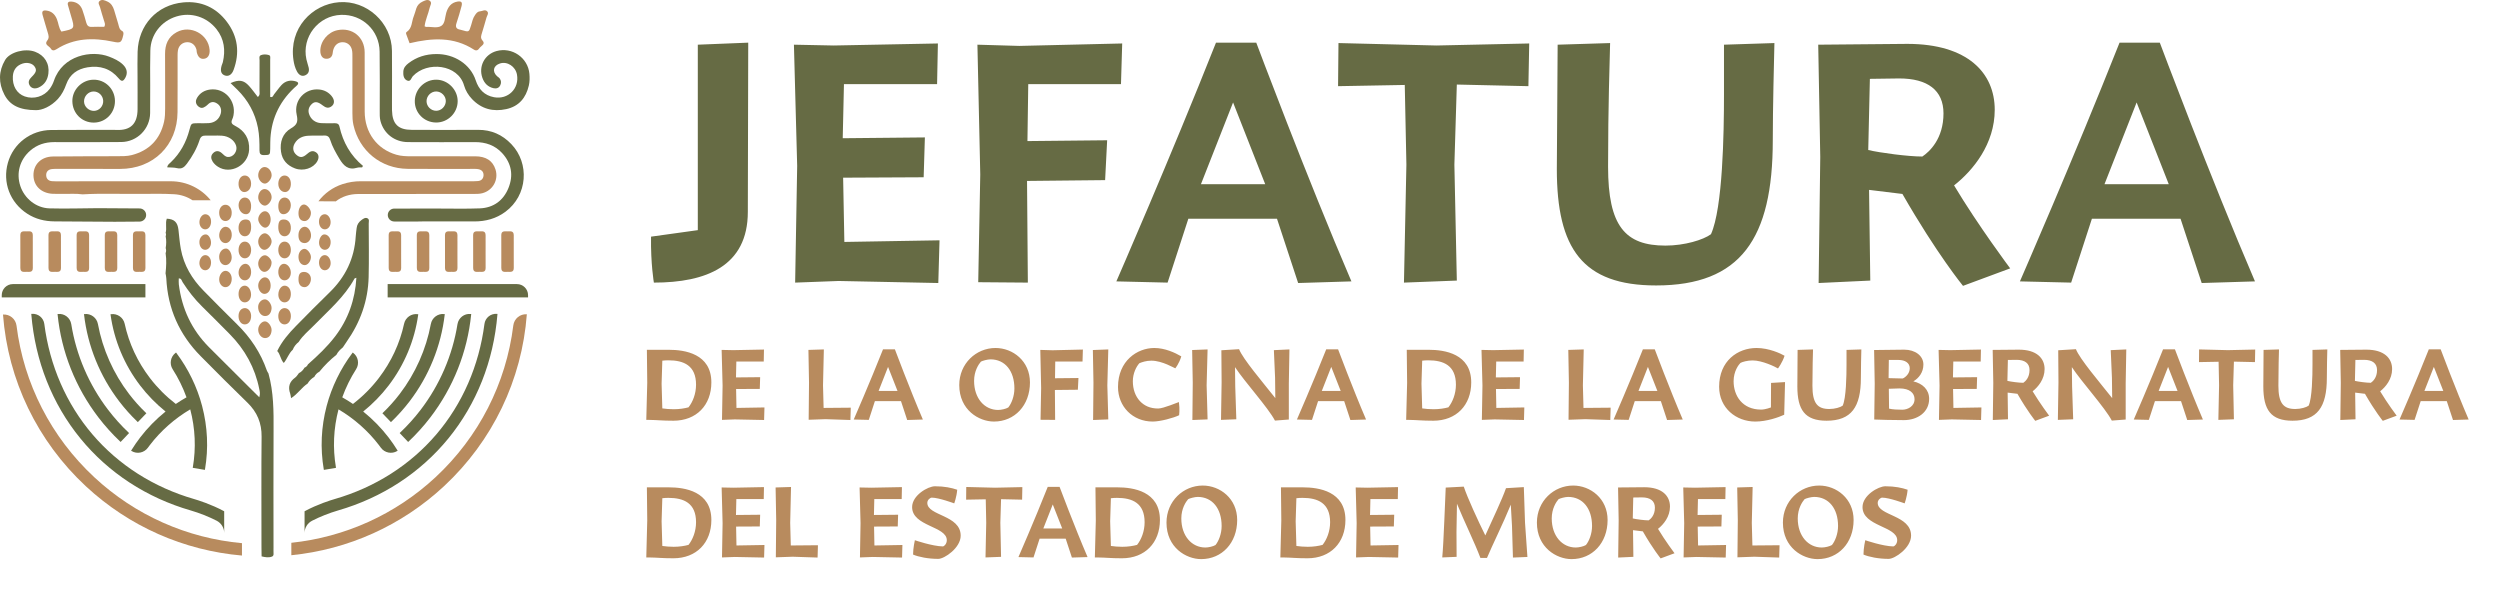 <svg width="418" height="99" viewBox="0 0 418 99" fill="none" xmlns="http://www.w3.org/2000/svg">
<path d="M48.928 58.498C48.272 59.093 48.032 59.986 47.45 60.691C46.871 60.062 46.882 59.228 46.352 58.692C47.119 57.095 48.252 55.766 49.48 54.516C51.334 52.628 53.193 50.744 55.093 48.901C57.756 46.319 59.26 43.221 59.479 39.512C59.507 39.041 59.579 38.573 59.635 38.104C59.698 37.556 59.982 37.129 60.415 36.809C60.716 36.585 61.062 36.309 61.445 36.502C61.796 36.676 61.649 37.086 61.65 37.393C61.658 40.367 61.709 43.343 61.637 46.315C61.542 50.291 60.246 53.89 57.956 57.14C57.742 57.447 57.539 57.763 57.331 58.075C56.901 58.431 56.502 58.812 56.25 59.322C55.196 60.161 54.244 61.103 53.399 62.151C53.022 62.341 52.74 62.625 52.558 63.005C52.088 63.289 51.701 63.656 51.428 64.136C50.42 64.797 49.778 65.882 48.666 66.576C48.606 66.25 48.595 66.019 48.52 65.811C48.123 64.703 48.386 63.824 49.356 63.129C49.61 62.948 49.773 62.638 49.976 62.388C50.394 62.192 50.685 61.865 50.913 61.473C51.187 61.371 51.375 61.178 51.495 60.915C53.123 59.475 54.707 57.986 56.028 56.255C58.228 53.372 59.373 50.097 59.587 46.445C59.432 46.511 59.303 46.523 59.268 46.587C57.584 49.667 54.925 51.907 52.527 54.373C51.642 55.283 50.631 56.078 49.943 57.168C49.504 57.523 49.152 57.945 48.947 58.477L48.928 58.498Z" fill="#666B44"/>
<path d="M24.436 35.951C24.436 35.346 23.946 34.854 23.34 34.851C21.01 34.835 18.682 34.821 16.354 34.807C13.659 34.825 10.963 34.914 8.271 34.839C6.035 34.776 4.09 33.187 3.399 31.1C2.685 28.944 3.307 26.708 5.042 25.195C6.199 24.184 7.563 23.758 9.087 23.759C12.815 23.762 16.544 23.782 20.272 23.746C22.93 23.72 25.068 21.565 25.102 18.913C25.122 17.357 25.114 15.801 25.115 14.245C25.119 10.613 25.071 12.076 25.138 8.443C25.186 5.769 26.965 3.536 29.485 2.758C31.963 1.992 34.583 2.82 36.211 4.894C37.505 6.542 37.716 8.405 37.263 10.388C37.221 10.57 37.126 10.74 37.072 10.92C36.795 11.818 36.953 12.364 37.549 12.601C38.158 12.843 38.743 12.536 39.052 11.698C40.113 8.829 39.781 6.106 37.941 3.659C36.133 1.25 33.624 0.119 30.639 0.402C26.211 0.823 23.151 4.198 23.008 8.639C22.963 10.005 22.994 11.375 22.996 12.743C22.997 16.282 23.015 14.723 23.001 18.263C22.992 20.751 21.774 21.828 19.504 21.724C19.079 21.703 18.653 21.716 18.227 21.717C15.01 21.72 11.794 21.71 8.576 21.734C5.157 21.757 2.234 23.982 1.32 27.217C0.39 30.506 1.67 33.86 4.549 35.727C5.942 36.632 7.48 37.004 9.122 37.016C12.478 37.04 15.835 37.06 19.193 37.081C20.575 37.072 21.959 37.061 23.341 37.051C23.946 37.046 24.436 36.555 24.436 35.951Z" fill="#666B44"/>
<path d="M69.939 37.024C73.062 37.024 76.186 37.025 79.309 37.023C81.206 37.023 82.954 36.557 84.499 35.415C88.23 32.658 88.575 27.314 85.493 24.094C83.98 22.514 82.146 21.697 79.931 21.71C76.239 21.733 72.548 21.726 68.857 21.713C66.563 21.707 65.594 20.733 65.542 18.43C65.534 18.004 65.538 17.579 65.538 17.155C65.539 12.576 65.566 13.095 65.536 8.516C65.504 3.781 61.308 0.016 56.691 0.37C52.193 0.714 48.267 4.714 49.07 10.067C49.167 10.716 49.335 11.366 49.655 11.952C50.01 12.601 50.514 12.826 51.04 12.586C51.611 12.329 51.738 11.851 51.608 11.29C51.499 10.831 51.332 10.387 51.232 9.928C50.415 6.202 53.226 2.604 57.038 2.486C60.548 2.376 63.434 5.072 63.472 8.622C63.525 13.625 63.49 13.531 63.49 18.535C63.49 19.101 63.47 19.668 63.611 20.224C64.149 22.315 65.952 23.742 68.193 23.758C71.931 23.784 75.67 23.768 79.409 23.76C81.198 23.755 82.767 24.285 83.987 25.63C85.536 27.337 85.865 29.324 85.019 31.422C84.169 33.528 82.519 34.745 80.227 34.839C77.864 34.933 75.495 34.867 73.13 34.869C70.726 34.871 68.324 34.873 65.92 34.874C65.319 34.875 64.832 35.363 64.838 35.963C64.842 36.557 65.326 37.035 65.922 37.035H69.939V37.024Z" fill="#666B44"/>
<path d="M28.568 30.307C22.367 30.291 16.168 30.313 9.967 30.318C9.542 30.318 9.114 30.324 8.69 30.291C8.077 30.243 7.725 29.872 7.722 29.276C7.72 28.67 8.109 28.33 8.702 28.264C9.076 28.223 9.457 28.231 9.836 28.231C13.244 28.235 16.651 28.24 20.059 28.244C25.647 28.251 29.658 24.304 29.684 18.736C29.706 14.062 29.689 14.485 29.694 9.812C29.694 9.341 29.674 8.861 29.754 8.401C29.898 7.574 30.553 7.051 31.337 7.054C32.07 7.058 32.638 7.522 32.851 8.303C32.887 8.438 32.867 8.587 32.898 8.725C33.088 9.53 33.503 9.908 34.105 9.831C34.76 9.749 35.116 9.182 35.046 8.33C34.833 5.714 31.856 4.113 29.544 5.38C28.099 6.171 27.589 7.444 27.597 9.038C27.622 13.758 27.602 13.382 27.61 18.102C27.611 18.861 27.596 19.619 27.43 20.357C26.764 23.303 24.938 25.177 22.027 25.931C21.217 26.142 20.336 26.112 19.487 26.119C15.936 26.146 12.386 26.112 8.837 26.166C6.854 26.197 5.556 27.533 5.595 29.349C5.632 31.1 6.918 32.319 8.838 32.406C9.358 32.43 9.88 32.396 10.4 32.412C11.533 32.448 12.67 32.33 13.8 32.496C17.104 32.302 20.412 32.457 23.718 32.419C25.514 32.398 27.314 32.372 29.106 32.474C30.266 32.539 31.314 32.906 32.196 33.487H35.232C33.682 31.564 31.278 30.314 28.568 30.307Z" fill="#B88B5E"/>
<path d="M59.92 32.436C63.139 32.423 66.357 32.433 69.576 32.433V32.426C72.747 32.426 75.919 32.426 79.09 32.425C79.61 32.425 80.127 32.442 80.641 32.307C82.399 31.848 83.394 30.073 82.85 28.345C82.39 26.882 81.269 26.139 79.447 26.134C75.896 26.124 72.347 26.133 68.797 26.131C67.945 26.13 67.094 26.112 66.265 25.869C63.018 24.922 60.985 22.174 60.977 18.654C60.965 13.649 60.995 13.741 60.971 8.738C60.959 6.179 58.871 4.527 56.402 5.051C54.803 5.389 53.556 6.904 53.556 8.502C53.558 9.284 53.917 9.807 54.525 9.826C55.201 9.847 55.57 9.481 55.635 8.806C55.655 8.618 55.688 8.429 55.748 8.252C56.005 7.475 56.575 7.047 57.314 7.058C58.038 7.068 58.655 7.535 58.838 8.308C58.935 8.714 58.922 9.149 58.922 9.572C58.926 14.389 58.926 14.107 58.922 18.924C58.922 19.587 58.947 20.242 59.094 20.893C60.068 25.228 63.693 28.188 68.159 28.231C71.708 28.263 75.258 28.237 78.809 28.24C79.187 28.24 79.572 28.217 79.941 28.279C80.525 28.374 80.887 28.733 80.846 29.349C80.808 29.884 80.472 30.217 79.935 30.27C79.467 30.317 78.99 30.306 78.517 30.306C72.457 30.309 66.399 30.316 60.34 30.303C59.285 30.3 58.269 30.462 57.272 30.784C55.621 31.318 54.236 32.346 53.24 33.652L56.135 33.669C57.177 32.861 58.438 32.443 59.92 32.436Z" fill="#B88B5E"/>
<path d="M82.995 8.543C81.036 9.095 79.98 11.091 80.653 13.01C80.969 13.909 81.569 14.543 82.535 14.751C82.99 14.847 83.402 14.728 83.627 14.295C83.833 13.895 83.822 13.467 83.535 13.096C83.425 12.952 83.24 12.864 83.103 12.736C82.257 11.95 82.488 10.967 83.599 10.611C84.82 10.217 86.19 11.113 86.437 12.466C86.864 14.8 84.946 16.691 82.605 16.256C80.986 15.956 80.028 14.923 79.542 13.437C78.657 10.732 75.925 8.994 72.93 9.038C71.224 9.043 69.674 9.52 68.311 10.561C67.847 10.915 67.474 11.322 67.436 11.948C67.401 12.541 67.468 13.152 68.021 13.441C68.656 13.773 68.761 13.025 69.037 12.731C71.424 10.185 76.578 10.745 77.589 14.283C77.837 15.15 78.313 15.925 78.941 16.582C80.515 18.23 82.453 18.718 84.64 18.245C86.767 17.785 87.937 16.361 88.418 14.314C88.57 13.668 88.575 13.003 88.516 12.343C88.276 9.641 85.608 7.809 82.995 8.543Z" fill="#666B44"/>
<path d="M0.859 10.026C-0.26 11.912 -0.266 13.896 0.728 15.816C1.662 17.614 3.265 18.401 6.009 18.419C7.026 18.44 8.51 17.818 9.692 16.531C10.337 15.828 10.757 14.982 11.078 14.086C11.679 12.404 12.953 11.528 14.655 11.253C16.714 10.92 18.48 11.462 19.851 13.111C20.332 13.688 20.61 13.634 20.966 12.977C21.376 12.221 21.245 11.473 20.561 10.805C19.904 10.166 19.089 9.799 18.246 9.472C15.3 8.331 10.464 9.249 9.025 13.482C8.86 13.966 8.615 14.444 8.314 14.855C7.363 16.149 5.634 16.652 4.138 16.124C2.804 15.653 2.047 14.36 2.15 12.731C2.217 11.684 2.768 10.964 3.752 10.635C4.556 10.368 5.422 10.583 5.795 11.145C6.176 11.715 6.066 12.107 5.258 12.899C4.844 13.305 4.649 13.738 4.957 14.28C5.233 14.768 5.823 14.925 6.458 14.634C7.442 14.181 7.95 13.364 8.088 12.313C8.308 10.635 7.45 9.241 5.849 8.648C4.198 8.037 1.647 8.699 0.859 10.026Z" fill="#666B44"/>
<path d="M43.107 16.215C42.595 15.567 42.148 14.934 41.632 14.363C40.75 13.385 39.941 13.264 38.55 13.895C38.995 14.328 39.345 14.662 39.689 15.001C41.479 16.775 42.646 18.896 43.128 21.364C43.37 22.606 43.391 23.878 43.385 25.142C43.383 25.71 43.565 25.943 44.165 25.933C45.111 25.916 45.164 25.898 45.18 24.896C45.185 24.528 45.187 24.161 45.192 23.794C45.238 20.227 46.554 17.21 49.14 14.746C49.317 14.578 49.51 14.423 49.683 14.251C49.99 13.95 49.839 13.718 49.516 13.618C48.578 13.329 47.722 13.505 47.049 14.237C46.608 14.716 46.244 15.264 45.827 15.766C45.669 15.959 45.634 16.348 45.177 16.202V14.623C45.178 13.072 45.182 11.522 45.176 9.972C45.175 9.697 45.278 9.309 44.959 9.208C44.539 9.076 44.052 9.051 43.635 9.217C43.254 9.37 43.403 9.787 43.4 10.092C43.386 11.765 43.4 13.437 43.388 15.108C43.386 15.476 43.526 15.902 43.107 16.215Z" fill="#666B44"/>
<path d="M41.651 25.055C41.754 23.222 40.93 21.863 39.301 21.037C38.779 20.772 38.56 20.517 38.826 19.96C38.926 19.748 38.998 19.518 39.039 19.287C39.5 16.822 37.54 14.657 35.13 14.97C34.187 15.093 33.429 15.546 32.941 16.368C32.681 16.805 32.68 17.286 33.043 17.681C33.31 17.97 33.669 18.144 34.064 17.962C34.316 17.847 34.557 17.674 34.748 17.476C35.219 16.991 35.719 16.944 36.275 17.292C36.862 17.657 37.101 18.318 36.904 19.01C36.648 19.909 35.943 20.504 34.941 20.585C34.33 20.634 33.712 20.595 33.097 20.6C31.973 20.608 31.964 20.606 31.686 21.672C31.138 23.772 30.146 25.616 28.562 27.127C28.336 27.344 28.019 27.514 27.961 27.98C28.514 28.019 29.078 27.984 29.6 28.114C30.388 28.309 30.822 27.951 31.25 27.374C32.158 26.15 32.907 24.844 33.373 23.395C33.55 22.846 33.848 22.652 34.401 22.67C35.3 22.698 36.202 22.634 37.097 22.689C38.267 22.762 39.22 23.481 39.488 24.392C39.755 25.299 38.995 26.313 38.102 26.247C37.63 26.212 37.379 25.845 37.056 25.576C36.604 25.2 36.115 25.141 35.657 25.58C35.208 26.01 35.246 26.501 35.544 26.993C35.769 27.361 36.084 27.648 36.447 27.882C38.541 29.228 41.504 27.636 41.651 25.055Z" fill="#666B44"/>
<path d="M53.96 17.628C54.467 18.029 54.953 18.178 55.485 17.734C55.96 17.335 55.955 16.705 55.469 16.092C54.946 15.433 54.253 15.065 53.413 14.969C51.035 14.698 49.075 16.739 49.604 19.175C49.853 20.323 49.71 20.843 48.665 21.452C47.244 22.279 46.757 23.742 46.987 25.375C47.184 26.766 48.028 27.67 49.319 28.155C50.728 28.685 52.404 28.128 53.056 26.953C53.391 26.347 53.311 25.778 52.814 25.456C52.218 25.069 51.779 25.36 51.31 25.771C50.609 26.387 50.147 26.389 49.574 25.906C48.988 25.413 48.863 24.696 49.265 23.993C49.755 23.136 50.557 22.756 51.497 22.698C52.393 22.643 53.294 22.706 54.192 22.663C54.767 22.635 55.05 22.877 55.212 23.399C55.565 24.531 56.158 25.549 56.765 26.566C57.442 27.703 58.233 28.502 59.704 28.047C59.965 27.966 60.263 28.002 60.543 27.985C60.591 27.903 60.641 27.821 60.689 27.739C58.594 26.001 57.35 23.774 56.764 21.181C56.655 20.704 56.389 20.595 55.963 20.602C55.205 20.613 54.447 20.631 53.692 20.588C52.699 20.533 51.968 19.946 51.677 19.072C51.478 18.473 51.614 17.95 52.025 17.501C52.565 16.913 53.083 16.936 53.96 17.628Z" fill="#666B44"/>
<path d="M71.85 0.127C71.471 -0.15 71.025 0.096 70.643 0.271C70.155 0.494 69.792 0.863 69.614 1.381C69.462 1.826 69.36 2.292 69.179 2.724C68.81 3.603 68.948 4.705 68.002 5.34C67.769 5.496 67.951 5.775 68.023 5.988C68.158 6.383 68.313 6.774 68.482 7.229C72.256 6.329 75.867 6.121 79.229 8.29C79.692 8.588 79.954 8.344 80.171 8.039C80.435 7.667 81.216 7.38 80.696 6.807C80.268 6.334 80.462 5.951 80.579 5.526C80.817 4.665 81.12 3.82 81.335 2.953C81.42 2.613 81.775 2.23 81.461 1.899C81.109 1.528 80.668 1.864 80.261 1.896C79.812 1.931 79.631 2.232 79.416 2.537C79.05 3.051 78.939 3.656 78.762 4.241C78.414 5.388 78.408 5.385 77.228 5.036C77.138 5.009 77.049 4.976 76.957 4.962C76.296 4.857 76.106 4.52 76.324 3.874C76.639 2.937 76.915 1.988 77.168 1.032C77.343 0.371 77.14 0.156 76.484 0.265C75.417 0.443 74.899 1.171 74.609 2.147C74.383 2.901 74.432 3.911 73.787 4.326C73.107 4.763 72.131 4.442 71.288 4.502C71.204 4.508 71.113 4.446 70.993 4.403C71.113 3.324 71.609 2.341 71.843 1.29C71.929 0.898 72.298 0.454 71.85 0.127Z" fill="#B88B5E"/>
<path d="M10.27 5.281C9.808 4.661 9.787 3.873 9.504 3.181C9.171 2.368 8.608 1.861 7.724 1.76C7.153 1.693 6.961 1.909 7.12 2.497C7.39 3.496 7.708 4.484 7.995 5.48C8.123 5.922 8.269 6.317 7.891 6.791C7.339 7.483 8.249 7.702 8.497 8.128C8.722 8.517 9.045 8.483 9.448 8.226C12.387 6.351 15.585 6.265 18.872 6.965C20.137 7.235 20.314 7.149 20.598 5.911C20.666 5.618 20.71 5.344 20.401 5.171C19.923 4.904 19.895 4.407 19.76 3.966C19.525 3.201 19.314 2.428 19.074 1.664C18.886 1.063 18.571 0.538 17.967 0.264C17.54 0.069 17.049 -0.174 16.641 0.181C16.296 0.481 16.649 0.89 16.731 1.23C16.908 1.961 17.17 2.671 17.374 3.396C17.47 3.736 17.681 4.082 17.426 4.484C16.719 4.484 16.012 4.457 15.31 4.494C14.771 4.522 14.554 4.241 14.424 3.79C14.216 3.066 14.027 2.332 13.766 1.627C13.461 0.807 12.835 0.337 11.949 0.265C11.493 0.228 11.206 0.373 11.376 0.92C11.558 1.505 11.709 2.098 11.885 2.685C12.529 4.818 12.531 4.817 10.27 5.281Z" fill="#B88B5E"/>
<path d="M71.318 16.902C71.323 16.033 72.071 15.288 72.935 15.293C73.801 15.298 74.553 16.059 74.54 16.913C74.525 17.787 73.782 18.526 72.921 18.523C72.046 18.519 71.312 17.777 71.318 16.902ZM76.523 16.906C76.523 15.015 74.927 13.38 73.028 13.325C71.06 13.267 69.401 14.86 69.354 16.849C69.306 18.843 70.884 20.462 72.897 20.485C74.874 20.509 76.524 18.881 76.523 16.906Z" fill="#666B44"/>
<path d="M17.255 16.86C17.292 17.75 16.587 18.521 15.718 18.541C14.847 18.56 14.064 17.828 14.051 16.979C14.037 16.095 14.742 15.328 15.599 15.296C16.475 15.264 17.218 15.967 17.255 16.86ZM12.097 16.913C12.119 18.946 13.702 20.519 15.706 20.499C17.688 20.48 19.244 18.871 19.221 16.866C19.199 14.853 17.559 13.263 15.573 13.327C13.653 13.389 12.075 15.016 12.097 16.913Z" fill="#666B44"/>
<path d="M25.074 63.215C22.983 60.48 21.559 57.421 20.843 54.123C20.619 53.087 19.617 52.386 18.568 52.533L18.476 52.545L18.489 52.638C19.08 56.914 20.791 61.004 23.436 64.462C24.658 66.061 26.087 67.523 27.681 68.809C26.076 70.102 24.644 71.568 23.419 73.169C22.901 73.847 22.411 74.556 21.965 75.28L21.916 75.36L21.995 75.408C22.899 75.963 24.098 75.722 24.726 74.86C24.835 74.711 24.945 74.563 25.057 74.416C26.871 72.044 29.204 69.982 31.809 68.445C32.646 71.649 32.791 74.907 32.242 78.13L32.228 78.222L34.259 78.566L34.275 78.474C34.875 74.948 34.713 71.385 33.793 67.884C32.963 64.72 31.474 61.654 29.489 59.018L29.433 58.942L29.357 58.998C28.511 59.634 28.293 60.832 28.863 61.725C29.807 63.203 30.587 64.786 31.183 66.432C30.566 66.78 29.965 67.153 29.393 67.54C27.761 66.283 26.309 64.829 25.074 63.215Z" fill="#666B44"/>
<path d="M14.136 52.512L14.044 52.522L14.054 52.615C14.667 57.871 16.702 62.887 19.941 67.12C20.858 68.321 21.88 69.462 22.978 70.515L23.045 70.58L24.474 69.098L24.406 69.032C23.384 68.053 22.434 66.991 21.58 65.874C18.955 62.442 17.154 58.397 16.372 54.176C16.177 53.12 15.191 52.389 14.136 52.512Z" fill="#666B44"/>
<path d="M9.715 52.497L9.623 52.506L9.632 52.599C10.259 58.831 12.616 64.772 16.447 69.78C17.546 71.217 18.774 72.58 20.099 73.834L20.166 73.897L21.584 72.405L21.516 72.341C20.271 71.164 19.118 69.883 18.086 68.533C14.876 64.338 12.744 59.382 11.917 54.203C11.748 53.139 10.778 52.389 9.715 52.497Z" fill="#666B44"/>
<path d="M32.456 83.442C25.713 81.495 19.835 77.757 15.457 72.629C11.087 67.513 8.305 61.128 7.409 54.163C7.275 53.132 6.359 52.392 5.323 52.477L5.229 52.485L5.237 52.578C5.882 60.353 8.716 67.519 13.437 73.3C18.134 79.053 24.519 83.221 31.902 85.352C33.321 85.763 34.935 86.401 36.221 87.063C36.999 87.463 37.484 88.252 37.484 89.12V85.483C35.298 84.306 33.091 83.626 32.456 83.442Z" fill="#666B44"/>
<path d="M74.355 52.615L74.365 52.523L74.272 52.512C73.213 52.388 72.232 53.12 72.037 54.176C71.254 58.397 69.454 62.442 66.829 65.874C65.976 66.99 65.024 68.053 64.003 69.033L63.935 69.097L65.364 70.58L65.431 70.515C66.529 69.461 67.552 68.32 68.469 67.122C71.707 62.886 73.741 57.87 74.355 52.615Z" fill="#666B44"/>
<path d="M68.31 73.833C69.635 72.581 70.863 71.217 71.961 69.781C75.792 64.772 78.149 58.831 78.777 52.6L78.787 52.507L78.693 52.497C77.63 52.391 76.662 53.14 76.491 54.203C75.665 59.383 73.532 64.339 70.323 68.534C69.292 69.882 68.137 71.165 66.892 72.342L66.824 72.405L68.242 73.897L68.31 73.833Z" fill="#666B44"/>
<path d="M63.351 74.416C63.463 74.562 63.573 74.711 63.682 74.86C64.309 75.722 65.509 75.963 66.412 75.409L66.492 75.359L66.442 75.28C65.998 74.559 65.509 73.848 64.989 73.168C63.765 71.568 62.332 70.102 60.727 68.809C62.323 67.523 63.75 66.061 64.972 64.462C67.617 61.003 69.329 56.914 69.92 52.637L69.933 52.546L69.84 52.532C68.788 52.388 67.791 53.087 67.565 54.124C66.849 57.422 65.427 60.48 63.334 63.215C62.101 64.829 60.647 66.284 59.016 67.541C58.443 67.153 57.842 66.78 57.226 66.433C57.822 64.786 58.601 63.203 59.545 61.725C60.116 60.832 59.899 59.634 59.051 58.998L58.977 58.943L58.92 59.018C56.935 61.653 55.447 64.719 54.615 67.884C53.696 71.385 53.533 74.948 54.133 78.474L54.149 78.566L56.181 78.222L56.165 78.13C55.617 74.906 55.762 71.649 56.599 68.445C59.205 69.982 61.538 72.045 63.351 74.416Z" fill="#666B44"/>
<path d="M52.187 87.064C53.473 86.403 55.088 85.764 56.506 85.353C63.888 83.222 70.274 79.054 74.973 73.301C79.691 67.52 82.527 60.355 83.17 52.579L83.18 52.486L83.085 52.478C82.05 52.395 81.132 53.133 81 54.164C80.104 61.129 77.321 67.514 72.953 72.63C68.573 77.758 62.694 81.496 55.951 83.444C55.318 83.627 53.11 84.307 50.923 85.484V89.12C50.924 88.252 51.408 87.464 52.187 87.064Z" fill="#666B44"/>
<path d="M88.291 49.723H64.815V47.5H86.433C87.46 47.5 88.291 48.33 88.291 49.353V49.723Z" fill="#666B44"/>
<path d="M0.294 49.723H24.314V47.5H2.151C1.125 47.5 0.294 48.33 0.294 49.353V49.723Z" fill="#666B44"/>
<path d="M85.899 42.303C85.905 41.759 85.903 41.235 85.9 40.685V40.346H85.898C85.897 40.031 85.897 39.707 85.9 39.359C85.908 38.517 85.294 38.692 84.804 38.685C84.344 38.68 83.813 38.581 83.814 39.325C83.818 40.217 83.819 41.032 83.819 41.832C83.813 42.376 83.816 42.901 83.819 43.451C83.819 43.563 83.819 43.676 83.818 43.789H83.82C83.821 44.104 83.821 44.428 83.818 44.776C83.81 45.619 84.424 45.443 84.914 45.449C85.374 45.455 85.906 45.555 85.903 44.809C85.9 43.918 85.899 43.104 85.899 42.303Z" fill="#B88B5E"/>
<path d="M81.192 42.303C81.198 41.759 81.195 41.235 81.193 40.685V40.346H81.191C81.19 40.031 81.19 39.707 81.193 39.359C81.201 38.517 80.587 38.692 80.097 38.685C79.638 38.68 79.106 38.581 79.108 39.325C79.112 40.217 79.112 41.032 79.112 41.832C79.106 42.376 79.11 42.901 79.112 43.451V43.789H79.113C79.114 44.104 79.114 44.428 79.111 44.776C79.103 45.619 79.717 45.443 80.207 45.449C80.666 45.455 81.199 45.555 81.196 44.809C81.193 43.918 81.192 43.104 81.192 42.303Z" fill="#B88B5E"/>
<path d="M76.484 42.303C76.49 41.759 76.488 41.235 76.486 40.685V40.346H76.483C76.482 40.031 76.482 39.707 76.486 39.359C76.494 38.517 75.879 38.692 75.39 38.685C74.93 38.68 74.399 38.581 74.4 39.325C74.403 40.217 74.404 41.032 74.404 41.832C74.399 42.376 74.401 42.901 74.404 43.451C74.404 43.563 74.404 43.676 74.403 43.789H74.405C74.407 44.104 74.407 44.428 74.403 44.776C74.395 45.619 75.01 45.443 75.499 45.449C75.959 45.455 76.491 45.555 76.488 44.809C76.486 43.918 76.484 43.104 76.484 42.303Z" fill="#B88B5E"/>
<path d="M71.778 42.303C71.784 41.759 71.781 41.235 71.779 40.685V40.346H71.777C71.776 40.031 71.776 39.707 71.779 39.359C71.787 38.517 71.173 38.692 70.683 38.685C70.223 38.68 69.692 38.581 69.693 39.325C69.697 40.217 69.698 41.032 69.698 41.832C69.692 42.376 69.694 42.901 69.698 43.451C69.698 43.563 69.698 43.676 69.697 43.789H69.699C69.7 44.104 69.7 44.428 69.697 44.776C69.689 45.619 70.303 45.443 70.793 45.449C71.252 45.455 71.785 45.555 71.781 44.809C71.779 43.918 71.778 43.104 71.778 42.303Z" fill="#B88B5E"/>
<path d="M67.07 42.303C67.076 41.759 67.073 41.235 67.071 40.685V40.346H67.069C67.068 40.031 67.068 39.707 67.071 39.359C67.079 38.517 66.465 38.692 65.975 38.685C65.516 38.68 64.984 38.581 64.986 39.325C64.989 40.217 64.99 41.032 64.99 41.832C64.984 42.376 64.987 42.901 64.99 43.451C64.99 43.563 64.99 43.676 64.989 43.789H64.991C64.992 44.104 64.992 44.428 64.989 44.776C64.981 45.619 65.595 45.443 66.085 45.449C66.544 45.455 67.077 45.555 67.074 44.809C67.071 43.918 67.07 43.104 67.07 42.303Z" fill="#B88B5E"/>
<path d="M24.312 42.303C24.317 41.759 24.315 41.235 24.313 40.685V40.346H24.31C24.309 40.031 24.309 39.707 24.313 39.359C24.32 38.517 23.706 38.692 23.217 38.685C22.758 38.68 22.226 38.581 22.228 39.325C22.23 40.217 22.232 41.032 22.232 41.832C22.226 42.376 22.229 42.901 22.232 43.451C22.232 43.563 22.232 43.676 22.23 43.789H22.233C22.234 44.104 22.234 44.428 22.23 44.776C22.222 45.619 22.837 45.443 23.326 45.449C23.786 45.455 24.318 45.555 24.316 44.809C24.313 43.918 24.312 43.104 24.312 42.303Z" fill="#B88B5E"/>
<path d="M19.605 42.303C19.61 41.759 19.608 41.235 19.606 40.685V40.346H19.603C19.602 40.031 19.602 39.707 19.606 39.359C19.613 38.517 18.999 38.692 18.51 38.685C18.05 38.68 17.519 38.581 17.521 39.325C17.523 40.217 17.524 41.032 17.524 41.832C17.519 42.376 17.522 42.901 17.524 43.451C17.524 43.563 17.524 43.676 17.523 43.789H17.526C17.527 44.104 17.527 44.428 17.523 44.776C17.515 45.619 18.13 45.443 18.619 45.449C19.079 45.455 19.611 45.555 19.608 44.809C19.606 43.918 19.605 43.104 19.605 42.303Z" fill="#B88B5E"/>
<path d="M14.897 42.303C14.903 41.759 14.9 41.235 14.898 40.685V40.346H14.896C14.895 40.031 14.895 39.707 14.898 39.359C14.906 38.517 14.292 38.692 13.802 38.685C13.343 38.68 12.811 38.581 12.813 39.325C12.817 40.217 12.817 41.032 12.817 41.832C12.811 42.376 12.815 42.901 12.817 43.451V43.789H12.818C12.819 44.104 12.819 44.428 12.816 44.776C12.808 45.619 13.422 45.443 13.912 45.449C14.372 45.455 14.904 45.555 14.9 44.809C14.898 43.918 14.897 43.104 14.897 42.303Z" fill="#B88B5E"/>
<path d="M10.19 42.303C10.195 41.759 10.193 41.235 10.191 40.685V40.346H10.188C10.187 40.031 10.187 39.707 10.191 39.359C10.199 38.517 9.584 38.692 9.095 38.685C8.636 38.68 8.104 38.581 8.105 39.325C8.108 40.217 8.11 41.032 8.11 41.832C8.104 42.376 8.106 42.901 8.11 43.451C8.11 43.563 8.11 43.676 8.108 43.789H8.111C8.112 44.104 8.112 44.428 8.108 44.776C8.101 45.619 8.715 45.443 9.204 45.449C9.664 45.455 10.196 45.555 10.194 44.809C10.191 43.918 10.19 43.104 10.19 42.303Z" fill="#B88B5E"/>
<path d="M5.483 42.303C5.488 41.759 5.486 41.235 5.484 40.685V40.346H5.481C5.48 40.031 5.48 39.707 5.484 39.359C5.492 38.517 4.877 38.692 4.388 38.685C3.928 38.68 3.397 38.581 3.398 39.325C3.401 40.217 3.403 41.032 3.403 41.832C3.397 42.376 3.399 42.901 3.403 43.451C3.403 43.563 3.403 43.676 3.401 43.789H3.404C3.405 44.104 3.405 44.428 3.401 44.776C3.393 45.619 4.008 45.443 4.497 45.449C4.957 45.455 5.489 45.555 5.486 44.809C5.484 43.918 5.483 43.104 5.483 42.303Z" fill="#B88B5E"/>
<path d="M15.775 79.802C8.546 73.087 3.974 64.15 2.764 54.456C2.624 53.331 1.635 52.506 0.5 52.591C1.332 63.577 6.257 73.776 14.366 81.312C21.577 88.012 30.726 92.046 40.457 92.888V90.818C31.251 89.981 22.601 86.146 15.775 79.802Z" fill="#B88B5E"/>
<path d="M85.824 54.416C84.623 64.117 80.053 73.064 72.823 79.789C66.138 86.005 57.704 89.81 48.711 90.755V92.833C58.231 91.883 67.163 87.871 74.233 81.297C82.345 73.753 87.265 63.543 88.087 52.546C86.952 52.463 85.964 53.289 85.824 54.416Z" fill="#B88B5E"/>
<path d="M43.357 66.428C43.539 65.79 43.423 65.426 43.35 65.058C42.64 61.488 40.956 58.438 38.401 55.858C36.874 54.316 35.348 52.773 33.799 51.255C32.542 50.025 31.48 48.652 30.532 47.18C30.373 46.931 30.346 46.524 29.892 46.551C29.892 46.886 29.857 47.217 29.898 47.538C30.399 51.599 32.036 55.124 34.935 58.04C37.13 60.248 39.344 62.438 41.549 64.634C42.11 65.192 42.671 65.747 43.357 66.428ZM44.887 62.443C45.755 65.567 45.762 68.764 45.74 71.972C45.704 77.298 45.731 86.105 45.732 91.431C45.732 91.666 45.741 91.902 45.728 92.137C45.71 92.458 45.845 92.897 45.509 93.045C44.96 93.29 44.312 93.164 43.74 93.027C43.734 92.513 43.718 91.999 43.718 91.484C43.718 86.487 43.68 78.011 43.739 73.015C43.766 70.745 42.999 68.907 41.38 67.333C38.74 64.768 36.138 62.163 33.549 59.546C29.983 55.941 28.05 51.605 27.805 46.533C27.793 46.254 27.722 45.979 27.678 45.701C27.794 44.577 27.863 43.454 27.69 42.329C27.803 42.047 27.797 41.762 27.703 41.475C27.813 40.815 27.832 40.156 27.697 39.496C27.779 39.306 27.779 39.115 27.695 38.927C27.92 38.153 27.607 37.332 27.89 36.562C29.148 36.634 29.686 37.15 29.837 38.41C29.963 39.485 30.038 40.568 30.234 41.628C30.736 44.351 32.09 46.634 34.022 48.59C35.875 50.467 37.724 52.35 39.61 54.196C41.871 56.408 43.58 58.961 44.62 61.953C44.68 62.126 44.797 62.28 44.887 62.443Z" fill="#666B44"/>
<path d="M48.631 38.173C48.609 38.953 48.179 39.502 47.587 39.506C46.924 39.51 46.504 38.873 46.53 37.905C46.553 37.028 46.8 36.702 47.445 36.697C48.195 36.691 48.657 37.268 48.631 38.173Z" fill="#B88B5E"/>
<path d="M44.324 50.052C44.862 50.073 45.456 50.906 45.408 51.57C45.349 52.369 44.927 52.857 44.302 52.843C43.641 52.829 43.143 52.146 43.162 51.278C43.176 50.619 43.735 50.029 44.324 50.052Z" fill="#B88B5E"/>
<path d="M44.294 56.527C43.666 56.509 43.151 55.839 43.172 55.07C43.192 54.393 43.743 53.735 44.297 53.732C44.833 53.727 45.453 54.571 45.41 55.245C45.359 56.048 44.926 56.545 44.294 56.527Z" fill="#B88B5E"/>
<path d="M44.281 27.926C44.912 27.959 45.455 28.649 45.415 29.366C45.379 29.982 44.758 30.712 44.281 30.698C43.687 30.68 43.127 29.937 43.174 29.223C43.221 28.487 43.726 27.897 44.281 27.926Z" fill="#B88B5E"/>
<path d="M48.632 41.748C48.65 42.587 48.19 43.207 47.559 43.191C46.971 43.176 46.548 42.621 46.531 41.84C46.514 40.999 46.974 40.382 47.603 40.399C48.195 40.413 48.615 40.965 48.632 41.748Z" fill="#B88B5E"/>
<path d="M44.282 31.608C44.91 31.641 45.455 32.337 45.414 33.052C45.377 33.673 44.759 34.398 44.28 34.383C43.681 34.365 43.126 33.625 43.175 32.906C43.223 32.17 43.727 31.579 44.282 31.608Z" fill="#B88B5E"/>
<path d="M44.222 41.774C43.679 41.782 43.178 41.126 43.172 40.393C43.167 39.714 43.687 39.045 44.249 39.005C44.736 38.973 45.382 39.702 45.414 40.322C45.447 40.967 44.791 41.765 44.222 41.774Z" fill="#B88B5E"/>
<path d="M46.533 34.403C46.544 33.606 46.964 33.046 47.563 33.03C48.169 33.014 48.645 33.609 48.624 34.359C48.6 35.209 48.008 35.871 47.324 35.815C46.815 35.773 46.52 35.249 46.533 34.403Z" fill="#B88B5E"/>
<path d="M48.631 49.191C48.62 49.986 48.196 50.545 47.597 50.558C46.989 50.569 46.52 49.977 46.538 49.224C46.558 48.383 47.068 47.716 47.653 47.765C48.244 47.814 48.641 48.394 48.631 49.191Z" fill="#B88B5E"/>
<path d="M45.409 43.851C45.43 44.633 44.851 45.431 44.244 45.458C43.708 45.48 43.205 44.857 43.173 44.129C43.142 43.412 43.71 42.681 44.3 42.678C44.746 42.676 45.395 43.364 45.409 43.851Z" fill="#B88B5E"/>
<path d="M46.533 30.686C46.551 29.902 46.993 29.342 47.589 29.345C48.232 29.351 48.669 29.977 48.632 30.842C48.6 31.572 48.185 32.12 47.664 32.114C47.004 32.108 46.515 31.49 46.533 30.686Z" fill="#B88B5E"/>
<path d="M36.644 42.905C36.654 42.142 37.218 41.506 37.84 41.558C38.316 41.597 38.752 42.337 38.739 43.08C38.725 43.754 38.293 44.296 37.743 44.328C37.105 44.364 36.633 43.752 36.644 42.905Z" fill="#B88B5E"/>
<path d="M46.532 45.494C46.526 44.695 46.955 44.089 47.51 44.108C48.105 44.128 48.627 44.82 48.627 45.588C48.629 46.321 48.134 46.905 47.54 46.875C46.957 46.845 46.537 46.269 46.532 45.494Z" fill="#B88B5E"/>
<path d="M49.907 39.164C49.955 38.418 50.46 37.862 51.034 37.922C51.604 37.984 52.072 38.76 51.997 39.524C51.93 40.193 51.459 40.67 50.892 40.644C50.195 40.61 49.847 40.087 49.907 39.164Z" fill="#B88B5E"/>
<path d="M38.744 35.601C38.73 36.389 38.315 36.941 37.72 36.959C37.087 36.978 36.627 36.36 36.645 35.514C36.661 34.761 37.133 34.208 37.734 34.237C38.338 34.266 38.756 34.831 38.744 35.601Z" fill="#B88B5E"/>
<path d="M48.635 52.914C48.61 53.695 48.174 54.244 47.579 54.242C46.942 54.239 46.5 53.618 46.532 52.765C46.559 52.024 47.057 51.468 47.65 51.518C48.26 51.569 48.659 52.133 48.635 52.914Z" fill="#B88B5E"/>
<path d="M39.886 38.173C39.908 38.953 40.338 39.502 40.93 39.506C41.593 39.51 42.013 38.873 41.987 37.905C41.964 37.028 41.717 36.702 41.072 36.697C40.322 36.691 39.86 37.268 39.886 38.173Z" fill="#B88B5E"/>
<path d="M39.886 41.748C39.868 42.587 40.328 43.207 40.958 43.191C41.547 43.176 41.97 42.621 41.987 41.84C42.003 40.999 41.544 40.382 40.914 40.399C40.322 40.413 39.903 40.965 39.886 41.748Z" fill="#B88B5E"/>
<path d="M41.984 34.403C41.972 33.606 41.552 33.046 40.953 33.03C40.347 33.014 39.871 33.609 39.892 34.359C39.916 35.209 40.508 35.871 41.192 35.815C41.702 35.773 41.996 35.249 41.984 34.403Z" fill="#B88B5E"/>
<path d="M39.886 49.191C39.896 49.986 40.32 50.545 40.92 50.558C41.527 50.569 41.996 49.977 41.978 49.224C41.958 48.383 41.45 47.716 40.863 47.765C40.273 47.814 39.876 48.394 39.886 49.191Z" fill="#B88B5E"/>
<path d="M41.984 30.686C41.966 29.902 41.524 29.342 40.928 29.345C40.285 29.351 39.847 29.977 39.885 30.842C39.916 31.572 40.331 32.12 40.852 32.114C41.513 32.108 42.002 31.49 41.984 30.686Z" fill="#B88B5E"/>
<path d="M41.986 45.494C41.991 44.695 41.563 44.089 41.007 44.108C40.413 44.128 39.89 44.82 39.89 45.588C39.889 46.321 40.383 46.905 40.978 46.875C41.56 46.845 41.98 46.269 41.986 45.494Z" fill="#B88B5E"/>
<path d="M39.883 52.914C39.908 53.695 40.344 54.244 40.938 54.242C41.575 54.239 42.017 53.618 41.986 52.765C41.96 52.024 41.46 51.468 40.867 51.518C40.257 51.569 39.858 52.133 39.883 52.914Z" fill="#B88B5E"/>
<path d="M38.744 46.568C38.762 47.354 38.361 47.952 37.779 48.012C37.182 48.074 36.659 47.492 36.647 46.754C36.635 46.02 37.095 45.336 37.634 45.288C38.222 45.236 38.726 45.818 38.744 46.568Z" fill="#B88B5E"/>
<path d="M49.906 35.675C49.901 34.856 50.278 34.226 50.795 34.191C51.302 34.157 52 34.987 51.99 35.611C51.979 36.319 51.476 36.964 50.934 36.964C50.283 36.964 49.912 36.498 49.906 35.675Z" fill="#B88B5E"/>
<path d="M38.746 39.364C38.707 40.139 38.227 40.689 37.632 40.644C37.033 40.597 36.599 39.966 36.655 39.222C36.714 38.462 37.235 37.862 37.787 37.921C38.396 37.986 38.784 38.57 38.746 39.364Z" fill="#B88B5E"/>
<path d="M33.338 40.446C33.346 39.738 33.871 39.148 34.448 39.195C34.89 39.231 35.295 39.918 35.281 40.608C35.27 41.234 34.869 41.736 34.358 41.766C33.766 41.8 33.327 41.232 33.338 40.446Z" fill="#B88B5E"/>
<path d="M35.286 43.845C35.303 44.575 34.932 45.13 34.391 45.186C33.836 45.242 33.35 44.703 33.339 44.017C33.329 43.336 33.756 42.703 34.257 42.658C34.803 42.609 35.269 43.149 35.286 43.845Z" fill="#B88B5E"/>
<path d="M35.288 37.16C35.252 37.879 34.807 38.39 34.253 38.347C33.699 38.305 33.296 37.719 33.348 37.028C33.401 36.322 33.885 35.767 34.397 35.822C34.963 35.881 35.324 36.423 35.288 37.16Z" fill="#B88B5E"/>
<path d="M55.288 40.446C55.279 39.738 54.755 39.148 54.178 39.195C53.736 39.231 53.331 39.918 53.345 40.608C53.356 41.234 53.758 41.736 54.268 41.766C54.86 41.8 55.298 41.232 55.288 40.446Z" fill="#B88B5E"/>
<path d="M53.341 43.845C53.324 44.575 53.695 45.13 54.236 45.186C54.791 45.242 55.277 44.703 55.288 44.017C55.298 43.336 54.871 42.703 54.37 42.658C53.825 42.609 53.358 43.149 53.341 43.845Z" fill="#B88B5E"/>
<path d="M53.338 37.16C53.374 37.879 53.819 38.39 54.373 38.347C54.927 38.305 55.331 37.719 55.278 37.028C55.224 36.322 54.741 35.767 54.229 35.822C53.663 35.881 53.302 36.423 53.338 37.16Z" fill="#B88B5E"/>
<path d="M45.253 47.751C45.252 48.528 44.849 49.096 44.267 49.14C43.688 49.183 43.149 48.473 43.173 47.699C43.195 47.028 43.728 46.388 44.277 46.372C44.827 46.358 45.254 46.961 45.253 47.751Z" fill="#B88B5E"/>
<path d="M50.938 41.609C51.409 41.625 52.011 42.425 51.989 43.006C51.962 43.729 51.448 44.357 50.907 44.328C50.279 44.293 49.859 43.654 49.909 42.805C49.948 42.135 50.416 41.592 50.938 41.609Z" fill="#B88B5E"/>
<path d="M45.255 36.746C45.239 37.454 44.827 38.055 44.346 38.07C43.837 38.086 43.151 37.237 43.175 36.62C43.201 35.965 43.776 35.307 44.311 35.318C44.85 35.329 45.272 35.968 45.255 36.746Z" fill="#B88B5E"/>
<path d="M49.907 46.722C49.906 45.851 50.158 45.493 50.794 45.466C51.46 45.437 51.987 45.958 51.987 46.64C51.988 47.353 51.489 48.009 50.943 48.014C50.286 48.018 49.908 47.548 49.907 46.722Z" fill="#B88B5E"/>
<path d="M109.329 47.252C109.329 47.252 108.785 44.124 108.853 39.568L116.673 38.48V7.472L125.105 7.132L125.037 35.42C125.037 44.532 118.033 47.252 109.329 47.252ZM140.224 46.98L132.948 47.252L133.288 27.736L132.744 7.472L139.408 7.608L156.816 7.268L156.68 14.068H141.108L140.904 23.112L154.64 22.976L154.436 29.64L140.972 29.708L141.176 40.452L157.088 40.18L156.884 47.32L140.224 46.98ZM171.856 47.252L163.56 47.184L163.9 29.164L163.424 7.472L170.428 7.676L187.632 7.268L187.428 14.068H171.924L171.788 23.588L185.116 23.452L184.776 30.116L171.72 30.252L171.856 47.252ZM225.958 47.048L217.05 47.32L213.514 36.576H198.69L195.222 47.252L186.654 47.048C186.654 47.048 195.63 26.512 203.314 7.132H210.046C210.046 7.132 218.478 29.64 225.958 47.048ZM206.17 17.128L200.798 30.796H211.542L206.17 17.128ZM243.581 46.912L234.741 47.252L235.149 27.532L234.877 14.204L223.725 14.408L223.793 7.2L240.181 7.608L255.685 7.268L255.549 14.408L243.581 14.136L243.173 27.532L243.581 46.912ZM276.894 47.728C264.586 47.728 260.302 41.54 260.302 28.28L260.438 7.472L269.21 7.2C269.142 10.26 268.87 17.74 268.87 27.872C268.87 37.8 271.726 41.064 278.458 41.064C281.654 41.064 284.782 40.112 286.074 39.16C288.046 34.808 288.25 22.296 288.25 15.836V7.472L296.682 7.2C296.614 10.124 296.41 18.012 296.41 23.452C296.41 39.908 291.038 47.728 276.894 47.728ZM312.711 46.912L304.075 47.32L304.347 26.24L304.007 7.472L318.899 7.336C329.031 7.336 333.519 12.232 333.519 18.352C333.519 24.064 329.915 28.484 326.719 31C330.799 37.8 336.103 44.872 336.103 44.872L328.215 47.796C328.215 47.796 323.863 42.492 318.083 32.428L312.507 31.748L312.711 46.912ZM321.415 26.172C322.639 25.356 324.951 23.18 324.951 18.964C324.951 15.088 322.299 13.116 317.539 13.116L312.643 13.184L312.371 25.084C314.411 25.56 319.035 26.172 321.415 26.172ZM377.032 47.048L368.124 47.32L364.588 36.576H349.764L346.296 47.252L337.728 47.048C337.728 47.048 346.704 26.512 354.388 7.132H361.12C361.12 7.132 369.552 29.64 377.032 47.048ZM357.244 17.128L351.872 30.796H362.616L357.244 17.128Z" fill="#666B44"/>
<path d="M112.599 70.344C110.639 70.344 110.019 70.224 108.459 70.204H108.059L108.219 64.024L108.159 58.484H111.819C114.499 58.484 118.939 59.144 118.939 63.944C118.939 67.744 116.439 70.344 112.599 70.344ZM112.639 68.424C113.599 68.424 114.459 68.284 115.119 68.104C115.819 67.224 116.379 65.844 116.379 64.324C116.379 61.104 114.319 60.244 111.759 60.244C111.419 60.244 111.039 60.264 110.739 60.304L110.619 64.164L110.739 68.284C111.279 68.364 111.959 68.424 112.639 68.424ZM122.857 70.124L120.717 70.204L120.817 64.464L120.657 58.504L122.617 58.544L127.737 58.444L127.697 60.444H123.117L123.057 63.104L127.097 63.064L127.037 65.024L123.077 65.044L123.137 68.204L127.817 68.124L127.757 70.224L122.857 70.124ZM138.028 70.084L135.208 70.184L135.268 63.984L135.168 58.504L137.748 58.424L137.608 64.424L137.708 68.204L142.248 68.164L142.188 70.224L138.028 70.084ZM154.303 70.144L151.683 70.224L150.643 67.064H146.283L145.263 70.204L142.743 70.144C142.743 70.144 145.383 64.104 147.643 58.404H149.623C149.623 58.404 152.103 65.024 154.303 70.144ZM148.483 61.344L146.903 65.364H150.063L148.483 61.344ZM166.188 70.484C163.668 70.484 160.388 68.544 160.388 64.384C160.388 60.784 163.208 58.184 166.448 58.184C169.348 58.184 172.208 60.364 172.208 63.944C172.208 67.784 169.648 70.484 166.188 70.484ZM166.888 68.544C167.408 68.544 168.208 68.364 168.588 68.124C169.108 67.484 169.608 66.264 169.608 64.944C169.608 62.024 168.048 60.084 165.608 60.084C165.108 60.084 164.248 60.324 164.008 60.464C163.628 60.904 162.868 62.024 162.868 63.684C162.868 66.604 164.608 68.544 166.888 68.544ZM176.418 70.204L173.978 70.184L174.078 64.884L173.938 58.504L175.998 58.564L181.058 58.444L180.998 60.444H176.438L176.398 63.244L180.318 63.204L180.218 65.164L176.378 65.204L176.418 70.204ZM185.147 64.424L185.307 70.124L182.767 70.224L182.827 63.984L182.727 58.524L185.307 58.424L185.147 64.424ZM192.731 70.484C189.391 70.484 186.931 67.984 186.931 64.704C186.931 60.324 190.151 58.184 192.991 58.184C194.771 58.184 196.451 58.964 197.511 59.584C197.171 60.764 196.511 61.584 196.511 61.584C196.411 61.584 194.351 60.304 192.511 60.304C191.631 60.304 190.971 60.544 190.511 60.724C189.991 61.284 189.411 62.424 189.411 63.744C189.411 65.084 189.831 66.244 190.591 67.064C191.331 67.844 192.291 68.304 193.651 68.304C194.531 68.304 197.031 67.224 197.111 67.224C197.291 68.444 197.151 69.424 197.151 69.424C196.211 69.884 193.991 70.484 192.731 70.484ZM201.748 64.424L201.908 70.124L199.368 70.224L199.428 63.984L199.328 58.524L201.908 58.424L201.748 64.424ZM215.493 70.144L213.173 70.324C212.013 68.124 208.153 63.904 206.493 61.384L206.533 64.624L206.713 70.104L204.153 70.204L204.253 63.924L204.213 58.564L207.173 58.384C207.813 60.024 211.093 63.864 213.233 66.564L213.193 63.164L212.993 58.544L215.593 58.424L215.493 64.104V70.144ZM228.405 70.144L225.785 70.224L224.745 67.064H220.385L219.365 70.204L216.845 70.144C216.845 70.144 219.485 64.104 221.745 58.404H223.725C223.725 58.404 226.205 65.024 228.405 70.144ZM222.585 61.344L221.005 65.364H224.165L222.585 61.344ZM239.65 70.344C237.69 70.344 237.07 70.224 235.51 70.204H235.11L235.27 64.024L235.21 58.484H238.87C241.55 58.484 245.99 59.144 245.99 63.944C245.99 67.744 243.49 70.344 239.65 70.344ZM239.69 68.424C240.65 68.424 241.51 68.284 242.17 68.104C242.87 67.224 243.43 65.844 243.43 64.324C243.43 61.104 241.37 60.244 238.81 60.244C238.47 60.244 238.09 60.264 237.79 60.304L237.67 64.164L237.79 68.284C238.33 68.364 239.01 68.424 239.69 68.424ZM249.907 70.124L247.767 70.204L247.867 64.464L247.707 58.504L249.667 58.544L254.787 58.444L254.747 60.444H250.167L250.107 63.104L254.147 63.064L254.087 65.024L250.127 65.044L250.187 68.204L254.867 68.124L254.807 70.224L249.907 70.124ZM265.079 70.084L262.259 70.184L262.319 63.984L262.219 58.504L264.799 58.424L264.659 64.424L264.759 68.204L269.299 68.164L269.239 70.224L265.079 70.084ZM281.354 70.144L278.734 70.224L277.694 67.064H273.334L272.314 70.204L269.794 70.144C269.794 70.144 272.434 64.104 274.694 58.404H276.674C276.674 58.404 279.154 65.024 281.354 70.144ZM275.534 61.344L273.954 65.364H277.114L275.534 61.344ZM293.479 70.484C290.279 70.484 287.439 68.224 287.439 64.664C287.439 60.344 290.539 58.184 293.699 58.184C295.759 58.184 297.739 59.104 298.379 59.484C298.019 60.624 297.279 61.604 297.279 61.604C296.819 61.324 294.639 60.264 293.039 60.264C292.159 60.264 291.319 60.504 290.999 60.684C290.719 60.964 289.859 62.044 289.859 63.744C289.859 66.164 291.319 68.484 294.459 68.484C295.179 68.484 296.099 68.124 296.099 68.124L296.119 64.024L298.459 63.884L298.319 69.344C297.379 69.784 295.379 70.484 293.479 70.484ZM305.398 70.344C301.778 70.344 300.518 68.524 300.518 64.624L300.558 58.504L303.138 58.424C303.118 59.324 303.038 61.524 303.038 64.504C303.038 67.424 303.878 68.384 305.858 68.384C306.798 68.384 307.718 68.104 308.098 67.824C308.678 66.544 308.738 62.864 308.738 60.964V58.504L311.218 58.424C311.198 59.284 311.138 61.604 311.138 63.204C311.138 68.044 309.558 70.344 305.398 70.344ZM318.332 70.244C316.352 70.244 314.532 70.184 313.372 70.144L313.452 64.164L313.352 58.524C313.352 58.524 317.652 58.464 318.392 58.464C320.212 58.464 321.592 59.484 321.592 60.944C321.592 62.264 320.832 63.224 319.912 63.764C321.452 64.124 322.552 65.144 322.552 66.684C322.552 68.944 320.592 70.244 318.332 70.244ZM315.772 63.224L318.132 63.284C318.572 63.104 319.312 62.484 319.312 61.564C319.312 60.684 318.532 60.184 317.432 60.184H315.812L315.772 63.224ZM318.052 68.504C318.972 68.504 320.112 67.944 320.112 66.744C320.112 65.724 319.312 64.944 317.592 64.944C317.192 64.944 315.812 65.004 315.812 65.004L315.852 68.324C316.392 68.464 317.332 68.504 318.052 68.504ZM326.333 70.124L324.193 70.204L324.293 64.464L324.133 58.504L326.093 58.544L331.213 58.444L331.173 60.444H326.593L326.533 63.104L330.573 63.064L330.513 65.024L326.553 65.044L326.613 68.204L331.293 68.124L331.233 70.224L326.333 70.124ZM335.737 70.104L333.197 70.224L333.277 64.024L333.177 58.504L337.557 58.464C340.537 58.464 341.857 59.904 341.857 61.704C341.857 63.384 340.797 64.684 339.857 65.424C341.057 67.424 342.617 69.504 342.617 69.504L340.297 70.364C340.297 70.364 339.017 68.804 337.317 65.844L335.677 65.644L335.737 70.104ZM338.297 64.004C338.657 63.764 339.337 63.124 339.337 61.884C339.337 60.744 338.557 60.164 337.157 60.164L335.717 60.184L335.637 63.684C336.237 63.824 337.597 64.004 338.297 64.004ZM355.415 70.144L353.095 70.324C351.935 68.124 348.075 63.904 346.415 61.384L346.455 64.624L346.635 70.104L344.075 70.204L344.175 63.924L344.135 58.564L347.095 58.384C347.735 60.024 351.015 63.864 353.155 66.564L353.115 63.164L352.915 58.544L355.515 58.424L355.415 64.104V70.144ZM368.326 70.144L365.706 70.224L364.666 67.064H360.306L359.286 70.204L356.766 70.144C356.766 70.144 359.406 64.104 361.666 58.404H363.646C363.646 58.404 366.126 65.024 368.326 70.144ZM362.506 61.344L360.926 65.364H364.086L362.506 61.344ZM373.51 70.104L370.91 70.204L371.03 64.404L370.95 60.484L367.67 60.544L367.69 58.424L372.51 58.544L377.07 58.444L377.03 60.544L373.51 60.464L373.39 64.404L373.51 70.104ZM383.308 70.344C379.688 70.344 378.428 68.524 378.428 64.624L378.468 58.504L381.048 58.424C381.028 59.324 380.948 61.524 380.948 64.504C380.948 67.424 381.788 68.384 383.768 68.384C384.708 68.384 385.628 68.104 386.008 67.824C386.588 66.544 386.648 62.864 386.648 60.964V58.504L389.128 58.424C389.108 59.284 389.048 61.604 389.048 63.204C389.048 68.044 387.468 70.344 383.308 70.344ZM393.842 70.104L391.302 70.224L391.382 64.024L391.282 58.504L395.662 58.464C398.642 58.464 399.962 59.904 399.962 61.704C399.962 63.384 398.902 64.684 397.962 65.424C399.162 67.424 400.722 69.504 400.722 69.504L398.402 70.364C398.402 70.364 397.122 68.804 395.422 65.844L393.782 65.644L393.842 70.104ZM396.402 64.004C396.762 63.764 397.442 63.124 397.442 61.884C397.442 60.744 396.662 60.164 395.262 60.164L393.822 60.184L393.742 63.684C394.342 63.824 395.702 64.004 396.402 64.004ZM412.76 70.144L410.14 70.224L409.1 67.064H404.74L403.72 70.204L401.2 70.144C401.2 70.144 403.84 64.104 406.1 58.404H408.08C408.08 58.404 410.56 65.024 412.76 70.144ZM406.94 61.344L405.36 65.364H408.52L406.94 61.344ZM112.599 93.344C110.639 93.344 110.019 93.224 108.459 93.204H108.059L108.219 87.024L108.159 81.484H111.819C114.499 81.484 118.939 82.144 118.939 86.944C118.939 90.744 116.439 93.344 112.599 93.344ZM112.639 91.424C113.599 91.424 114.459 91.284 115.119 91.104C115.819 90.224 116.379 88.844 116.379 87.324C116.379 84.104 114.319 83.244 111.759 83.244C111.419 83.244 111.039 83.264 110.739 83.304L110.619 87.164L110.739 91.284C111.279 91.364 111.959 91.424 112.639 91.424ZM122.857 93.124L120.717 93.204L120.817 87.464L120.657 81.504L122.617 81.544L127.737 81.444L127.697 83.444H123.117L123.057 86.104L127.097 86.064L127.037 88.024L123.077 88.044L123.137 91.204L127.817 91.124L127.757 93.224L122.857 93.124ZM132.54 93.084L129.72 93.184L129.78 86.984L129.68 81.504L132.26 81.424L132.12 87.424L132.22 91.204L136.76 91.164L136.7 93.224L132.54 93.084ZM145.923 93.124L143.783 93.204L143.883 87.464L143.723 81.504L145.683 81.544L150.803 81.444L150.763 83.444H146.183L146.123 86.104L150.163 86.064L150.103 88.024L146.143 88.044L146.203 91.204L150.883 91.124L150.823 93.224L145.923 93.124ZM156.886 93.444C155.186 93.444 153.606 93.124 152.666 92.724C152.666 91.604 152.966 90.324 152.966 90.324C152.966 90.324 155.846 91.324 157.666 91.364C157.806 91.364 158.306 90.984 158.306 90.324C158.306 87.964 152.506 88.024 152.506 84.784C152.506 82.824 155.146 81.304 156.326 81.304C157.906 81.304 159.126 81.564 160.046 81.884C159.946 83.104 159.546 84.164 159.546 84.164C159.546 84.164 156.966 83.204 155.786 83.204C155.546 83.204 155.046 83.564 155.046 84.084C155.046 86.264 160.626 86.084 160.626 89.564C160.626 91.604 157.906 93.444 156.886 93.444ZM167.377 93.104L164.777 93.204L164.897 87.404L164.817 83.484L161.537 83.544L161.557 81.424L166.377 81.544L170.937 81.444L170.897 83.544L167.377 83.464L167.257 87.404L167.377 93.104ZM181.842 93.144L179.222 93.224L178.182 90.064H173.822L172.802 93.204L170.282 93.144C170.282 93.144 172.922 87.104 175.182 81.404H177.162C177.162 81.404 179.642 88.024 181.842 93.144ZM176.022 84.344L174.442 88.364H177.602L176.022 84.344ZM187.599 93.344C185.639 93.344 185.019 93.224 183.459 93.204H183.059L183.219 87.024L183.159 81.484H186.819C189.499 81.484 193.939 82.144 193.939 86.944C193.939 90.744 191.439 93.344 187.599 93.344ZM187.639 91.424C188.599 91.424 189.459 91.284 190.119 91.104C190.819 90.224 191.379 88.844 191.379 87.324C191.379 84.104 189.319 83.244 186.759 83.244C186.419 83.244 186.039 83.264 185.739 83.304L185.619 87.164L185.739 91.284C186.279 91.364 186.959 91.424 187.639 91.424ZM200.837 93.484C198.317 93.484 195.037 91.544 195.037 87.384C195.037 83.784 197.857 81.184 201.097 81.184C203.997 81.184 206.857 83.364 206.857 86.944C206.857 90.784 204.297 93.484 200.837 93.484ZM201.537 91.544C202.057 91.544 202.857 91.364 203.237 91.124C203.757 90.484 204.257 89.264 204.257 87.944C204.257 85.024 202.697 83.084 200.257 83.084C199.757 83.084 198.897 83.324 198.657 83.464C198.277 83.904 197.517 85.024 197.517 86.684C197.517 89.604 199.257 91.544 201.537 91.544ZM218.615 93.344C216.655 93.344 216.035 93.224 214.475 93.204H214.075L214.235 87.024L214.175 81.484H217.835C220.515 81.484 224.955 82.144 224.955 86.944C224.955 90.744 222.455 93.344 218.615 93.344ZM218.655 91.424C219.615 91.424 220.475 91.284 221.135 91.104C221.835 90.224 222.395 88.844 222.395 87.324C222.395 84.104 220.335 83.244 217.775 83.244C217.435 83.244 217.055 83.264 216.755 83.304L216.635 87.164L216.755 91.284C217.295 91.364 217.975 91.424 218.655 91.424ZM228.872 93.124L226.732 93.204L226.832 87.464L226.672 81.504L228.632 81.544L233.752 81.444L233.712 83.444H229.132L229.072 86.104L233.112 86.064L233.052 88.024L229.092 88.044L229.152 91.204L233.832 91.124L233.772 93.224L228.872 93.124ZM243.544 93.104L241.144 93.204C241.384 90.784 241.624 83.344 241.724 81.524L244.744 81.364C245.344 83.204 247.164 87.144 248.344 89.524C249.564 86.824 251.144 83.504 251.804 81.624L254.784 81.444L254.984 87.404L255.384 93.124L252.964 93.224L252.804 87.884L252.604 84.384C251.324 87.524 249.444 91.304 248.624 93.284H247.524C246.604 90.824 244.764 87.064 243.604 84.224L243.524 88.944L243.544 93.104ZM262.77 93.484C260.25 93.484 256.97 91.544 256.97 87.384C256.97 83.784 259.79 81.184 263.03 81.184C265.93 81.184 268.79 83.364 268.79 86.944C268.79 90.784 266.23 93.484 262.77 93.484ZM263.47 91.544C263.99 91.544 264.79 91.364 265.17 91.124C265.69 90.484 266.19 89.264 266.19 87.944C266.19 85.024 264.63 83.084 262.19 83.084C261.69 83.084 260.83 83.324 260.59 83.464C260.21 83.904 259.45 85.024 259.45 86.684C259.45 89.604 261.19 91.544 263.47 91.544ZM273.1 93.104L270.56 93.224L270.64 87.024L270.54 81.504L274.92 81.464C277.9 81.464 279.22 82.904 279.22 84.704C279.22 86.384 278.16 87.684 277.22 88.424C278.42 90.424 279.98 92.504 279.98 92.504L277.66 93.364C277.66 93.364 276.38 91.804 274.68 88.844L273.04 88.644L273.1 93.104ZM275.66 87.004C276.02 86.764 276.7 86.124 276.7 84.884C276.7 83.744 275.92 83.164 274.52 83.164L273.08 83.184L273 86.684C273.6 86.824 274.96 87.004 275.66 87.004ZM283.638 93.124L281.498 93.204L281.598 87.464L281.438 81.504L283.398 81.544L288.518 81.444L288.478 83.444H283.898L283.838 86.104L287.878 86.064L287.818 88.024L283.858 88.044L283.918 91.204L288.598 91.124L288.538 93.224L283.638 93.124ZM293.321 93.084L290.501 93.184L290.561 86.984L290.461 81.504L293.041 81.424L292.901 87.424L293.001 91.204L297.541 91.164L297.481 93.224L293.321 93.084ZM303.903 93.484C301.383 93.484 298.103 91.544 298.103 87.384C298.103 83.784 300.923 81.184 304.163 81.184C307.063 81.184 309.923 83.364 309.923 86.944C309.923 90.784 307.363 93.484 303.903 93.484ZM304.603 91.544C305.123 91.544 305.923 91.364 306.303 91.124C306.823 90.484 307.323 89.264 307.323 87.944C307.323 85.024 305.763 83.084 303.323 83.084C302.823 83.084 301.963 83.324 301.723 83.464C301.343 83.904 300.583 85.024 300.583 86.684C300.583 89.604 302.323 91.544 304.603 91.544ZM315.793 93.444C314.093 93.444 312.513 93.124 311.573 92.724C311.573 91.604 311.873 90.324 311.873 90.324C311.873 90.324 314.753 91.324 316.573 91.364C316.713 91.364 317.213 90.984 317.213 90.324C317.213 87.964 311.413 88.024 311.413 84.784C311.413 82.824 314.053 81.304 315.233 81.304C316.813 81.304 318.033 81.564 318.953 81.884C318.853 83.104 318.453 84.164 318.453 84.164C318.453 84.164 315.873 83.204 314.693 83.204C314.453 83.204 313.953 83.564 313.953 84.084C313.953 86.264 319.533 86.084 319.533 89.564C319.533 91.604 316.813 93.444 315.793 93.444Z" fill="#B88B5E"/>
</svg>
